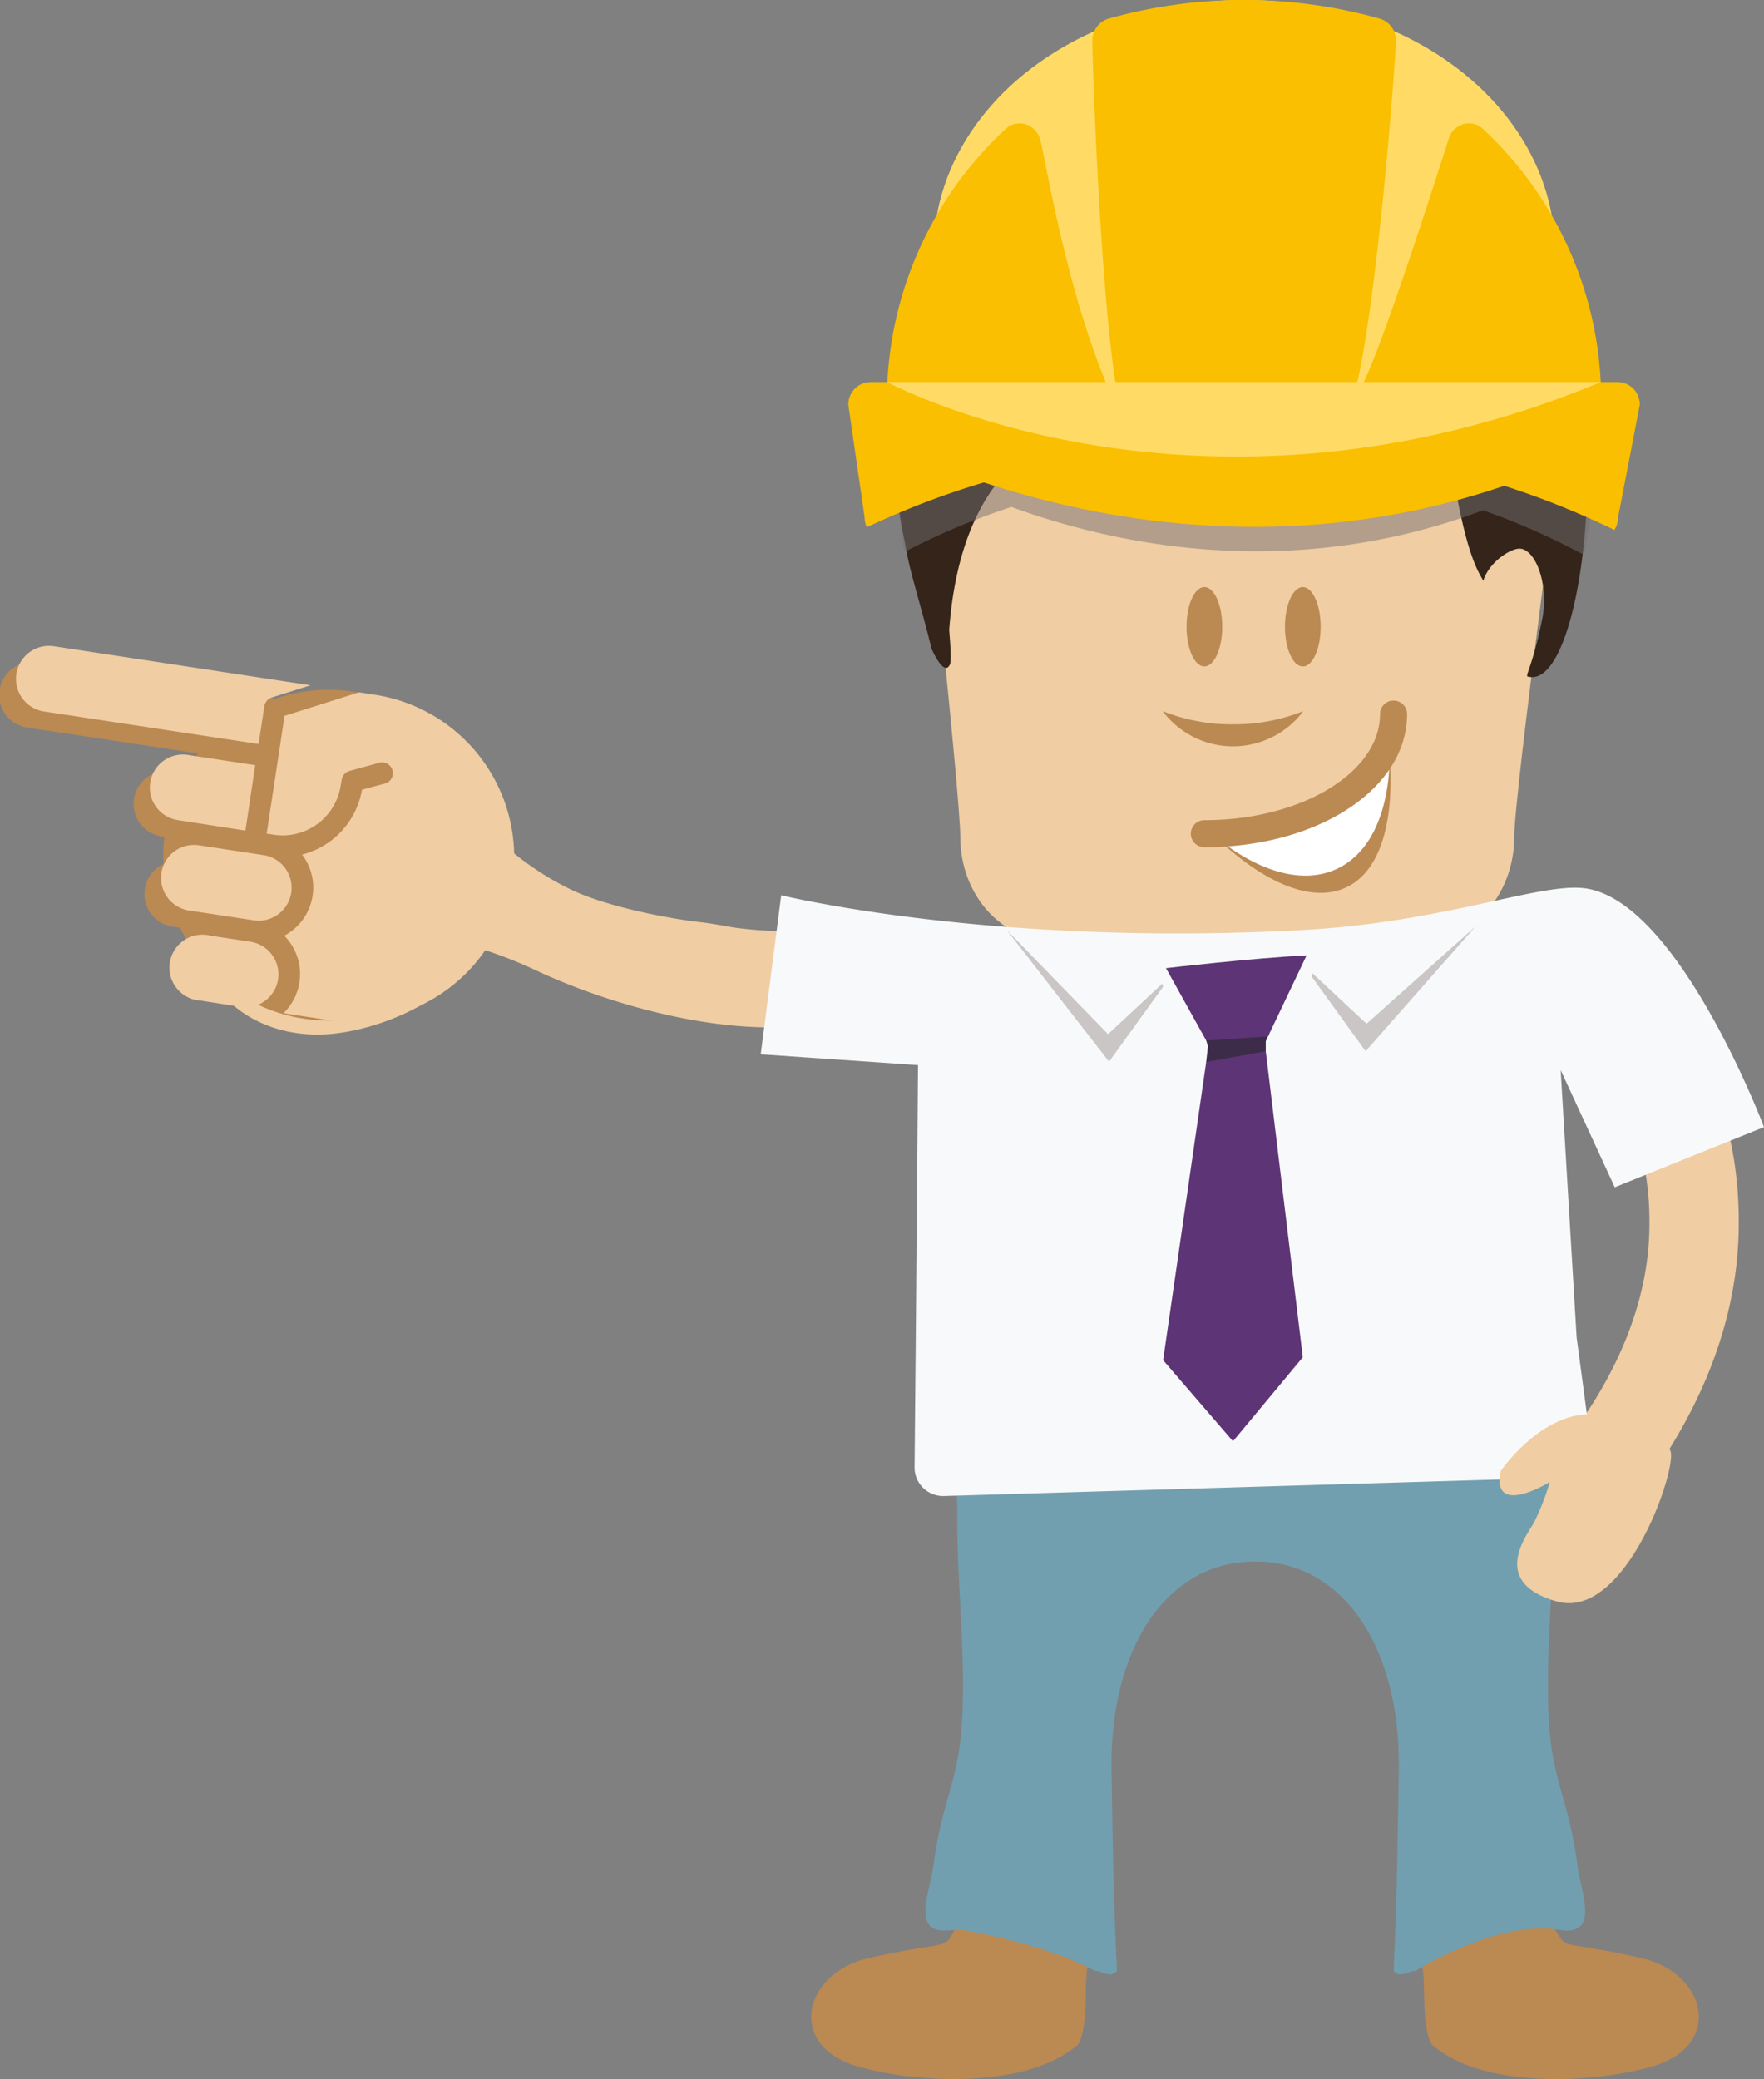 <svg xmlns="http://www.w3.org/2000/svg" width="326.19" height="384.38" viewBox="0 0 326.19 384.38"><rect x="0" y="0" width="326.19" height="384.38" fill="#808080" stroke="none"/><defs><style>.cls-1{isolation:isolate;}.cls-2{fill:#bb8952;}.cls-3{fill:#f0cda2;}.cls-4{fill:#719faf;}.cls-5{fill:#f8f9fa;}.cls-6{fill:#3d2b4a;}.cls-7{fill:#5d3475;}.cls-8{fill:#c9c6c5;}.cls-9{fill:#342419;}.cls-10{fill:#747173;opacity:0.5;mix-blend-mode:multiply;}.cls-11{fill:#ffdb66;}.cls-12{fill:#fabf00;}.cls-13{fill:#fff;}</style></defs><title>fig3</title><g class="cls-1"><g id="Layer_2" data-name="Layer 2"><g id="Layer_1-2" data-name="Layer 1"><path class="cls-2" d="M50.79,168a6.1,6.1,0,0,1-6.94,5.11L32,171.34a6.1,6.1,0,1,1,1.83-12.06l11.85,1.8A6.1,6.1,0,0,1,50.79,168Z"/><path class="cls-2" d="M47.19,131.94a2,2,0,0,0-1.37,1.6l-1.07,7-39.57-6A6.1,6.1,0,1,1,7,122.48l47.35,7.2Z"/><path class="cls-2" d="M42.32,156.55,30,154.67a6.1,6.1,0,1,1,1.83-12.06l12.37,1.88Z"/><path class="cls-3" d="M58.3,151.73c10.23-3.82,17.84-3.39,22.73-1.8a38.5,38.5,0,0,1,11.87,6,54.29,54.29,0,0,0,12.8,8.6c6.73,3.2,18.43,5.4,24.11,6,2.64.33,5,.85,6.58,1.05,5.28.68,8.82.54,14.13.78a109.61,109.61,0,0,0,0,17c-16,2.51-37.56-3.36-51.81-10.14a82.34,82.34,0,0,0-10.93-4.15c-1.21,7.36-14.22,14.61-25.64,16-13,1.59-23.3-6-24.34-14.52S58.49,154.17,58.3,151.73Z"/><path class="cls-3" d="M287.7,268.9c7.19-8.7,16.87-23.64,17.29-41.4.39-16.4-5.38-29.54-21.08-44.47-5.21-5,4.69-18.34,11.38-12,19.22,18.28,26.71,35.57,26.21,56.83-.46,19.42-9.26,35.75-17.33,46.73A109.65,109.65,0,0,0,287.7,268.9Z"/><path class="cls-2" d="M286.44,355c4.22,6.35-.12,3.17,17,7,12.16,2.7,15.44,16.24,2,20.08-11.11,3.17-31.43,4.14-40.72-4.12-1.77-3-1.16-10-1.57-13.47-.18-1.52-.69-1.94-1.35-1.94C261.84,362.52,274.92,353.11,286.44,355Z"/><path class="cls-2" d="M160.71,362c17.17-3.82,12.82-.64,17-7,0,0,14.54,2.24,24.62,7.54h0c-.66,0-1.18.42-1.36,1.94-.41,3.5.2,10.45-1.57,13.47-9.29,8.26-29.61,7.3-40.72,4.13C145.27,378.23,148.55,364.69,160.71,362Z"/><path class="cls-4" d="M288.31,356.81c-11.53-1.89-26.48,7.53-26.49,7.54-1.26,0-3.05,1.54-4.11,0,.72-16.71.66-21.67.95-36.8.44-23.06-10.42-38.93-26.56-38.84-16.14-.09-27,15.78-26.56,38.84.29,15.13.22,20.09,1,36.8-1.06,1.55-2.86,0-4.12,0h0c-10.07-5.3-24.62-7.54-24.62-7.54l-3.28.13c-5.86,0-2.46-7.65-1.91-12,1.56-12.34,4.81-15.42,5.36-27.86.55-12.68-1.11-25.3-.95-38,.07-5.73-1.91-8.53,4.64-8.53h101c6.56,0,4.57,2.8,4.64,8.53.16,12.68-1.5,25.31-.95,38,.54,12.43,3.8,15.51,5.36,27.86C292.22,349.61,296.1,358.11,288.31,356.81Z"/><path class="cls-3" d="M213.83,64.81h30l45.75,11.27S280,146.59,280,154.91s-5.31,20.14-22.21,20.14h-58c-16.89,0-22.21-11.82-22.21-20.14s-7.71-78.83-7.71-78.83Z"/><path class="cls-5" d="M169.76,196.93l-29.09-2,3.79-29.41s38.87,9.58,96.56,6.42c26.12-1.43,43.79-8.81,52.07-7.7,17.3,2.31,33.1,44.15,33.1,44.15l-27.6,11.12-10-21.67,2.95,49.4,2.68,20.08a5.28,5.28,0,0,1-4.65,5.85L174.41,276.6a5.28,5.28,0,0,1-5.29-5.28l.26-28Z"/><polygon class="cls-6" points="234.71 191.12 234.44 191.64 234.06 192.52 234.06 194.36 232.75 195.35 223.23 196.88 223.05 196.34 223.37 193.45 223.05 192.38 222.71 191.12 234.71 191.12"/><polygon class="cls-7" points="228 266.47 215.08 251.48 223.05 196.34 234.06 194.36 240.91 250.94 228 266.47"/><path class="cls-7" d="M223.05,192.38,215.61,179s16.23-1.89,26-2.36l-7.14,15Z"/><polygon class="cls-8" points="215.08 182.43 205.08 196.29 186.18 171.97 204.9 191.21 214.93 181.86 215.08 182.43"/><polygon class="cls-8" points="242.51 180.5 252.52 194.36 272.87 171.26 252.7 189.28 242.67 179.93 242.51 180.5"/><path class="cls-9" d="M192.35,32.36c-3.6-1-13.59,3.46-13.59,3.46,5.36-6.59,14.1-12.42,29.37-16.36,20.83-5.37,42.56-3.24,55.51,13.76,39.79-6.74,33.08,96.35,18.76,91.83,0-.19,0-.37.07-.56a66.86,66.86,0,0,0,2.58-9.43c1.58-6.66-1.07-13.62-4.07-13.62-1.82,0-5.71,2.62-6.69,5.93-.21-.35-.41-.71-.62-1.09-4.52-8.34-5.11-26.43-9.64-33a68.18,68.18,0,0,1-9,8.55h0l0,0a55.23,55.23,0,0,1-15.73,8.84c-26.95,11.4-40.65-5.38-40.33-7.83a4.93,4.93,0,0,0-.72-2.83c-19.8,5.42-22.16,29.06-22.73,36.47.29,3.44.38,5.84.14,6.37-1.12,2.43-3.4-2.91-3.4-2.91-1.94-8-4.14-14.43-4.93-19.66C160.89,70.77,173.59,46.93,192.35,32.36Z"/><path class="cls-3" d="M286.59,274s-10.85,6.69-9.1-2c0,0,7.12-10.45,16.41-10.52h0s14.26,2.83,15.06,7.05-8.66,31.06-21.07,27.56-5.64-12.12-4.22-14.6A48.85,48.85,0,0,0,286.59,274Z"/><path class="cls-10" d="M167.84,75.18h2.91c.56-11.16,119.15-11,119.71,0h2.91c2,0,3.6,1.9,3.6,4.25l-.7,4h.18l-.2.12-2.9,16.6a4.74,4.74,0,0,1-.62,2.35,132.19,132.19,0,0,0-18.49-8.15c-35.07,13.14-67.1,6.7-87.22-.62A129.74,129.74,0,0,0,167.34,102a4.83,4.83,0,0,1-.37-1.84l-2.72-20.74C164.25,77.09,165.86,75.18,167.84,75.18Z"/><ellipse class="cls-11" cx="230.09" cy="46.46" rx="57.44" ry="46.46"/><path class="cls-12" d="M229.38,82.69c-27.39,0-49.51,5.55-69.09,14.79a4.47,4.47,0,0,1-.41-1.84l-3-20.74a4.12,4.12,0,0,1,4-4.25h3.21a68.4,68.4,0,0,1,21.88-46.82,3.77,3.77,0,0,1,3.64-.87,4.09,4.09,0,0,1,2.71,2.75c.85,2.73,4.93,29.14,13.44,47.93l.92-.37C203.37,54.87,201.92,9.11,202,7.31a4.19,4.19,0,0,1,3-3.86,92.78,92.78,0,0,1,50.13,0,4.19,4.19,0,0,1,3,3.87c.09,1.68-3.13,45.73-7.18,63.51l.91.37c3.6-6.37,15.15-42.78,16-45.5a4.09,4.09,0,0,1,2.71-2.75,3.77,3.77,0,0,1,3.64.88A68.45,68.45,0,0,1,296,70.64h3.21a4.12,4.12,0,0,1,4,4.25l-4,20.74a4.41,4.41,0,0,1-.68,2.35C278.78,88.45,257.26,82.69,229.38,82.69Z"/><path class="cls-12" d="M158,78.92s70,41.62,144.58,0Z"/><path class="cls-11" d="M164.05,70.64s57.34,31,132,0Z"/><circle class="cls-2" cx="60.78" cy="158.1" r="30.58" transform="translate(-104.67 194.42) rotate(-81.35)"/><path class="cls-3" d="M94.74,163.05a30.4,30.4,0,0,1-34.59,25.46l-7.74-1.18A10.05,10.05,0,0,0,52.56,173a10.06,10.06,0,0,0,3.29-15,14.94,14.94,0,0,0,11.08-12L71,144.92a2,2,0,1,0-1.06-3.84l-5.31,1.46a2,2,0,0,0-1.44,1.62L63,145.24a10.86,10.86,0,0,1-12.36,9.09l-1.33-.2,3.31-21.78L66.38,128l2.9.44A30.4,30.4,0,0,1,94.74,163.05Zm-40.88,2a6.1,6.1,0,0,1-6.94,5.11l-11.85-1.8a6.1,6.1,0,1,1,1.83-12.06l11.85,1.8A6.1,6.1,0,0,1,53.86,165Zm-2.43,16a6.1,6.1,0,0,1-6.94,5.11L37.11,185A6.1,6.1,0,1,1,38.95,173l7.37,1.12A6.1,6.1,0,0,1,51.43,181Zm-1.17-52.09a2,2,0,0,0-1.37,1.6l-1.07,7-39.57-6a6.1,6.1,0,1,1,1.83-12.06l47.35,7.2Zm-4.87,24.61L33,151.65a6.1,6.1,0,1,1,1.83-12.06l12.37,1.88Z"/><path class="cls-2" d="M228,133.92a34.42,34.42,0,0,0,13-2.44,16.24,16.24,0,0,1-26,0A34.41,34.41,0,0,0,228,133.92Z"/><ellipse class="cls-2" cx="240.91" cy="115.88" rx="3.3" ry="7.34"/><ellipse class="cls-2" cx="222.71" cy="115.88" rx="3.3" ry="7.34"/><path class="cls-2" d="M242.62,150.78A46.73,46.73,0,0,0,257,140.15c.81,12-1.82,21-8.07,23.92s-14.87-.66-23.64-8.86A46.73,46.73,0,0,0,242.62,150.78Z"/><path class="cls-13" d="M242.29,150.1a57.6,57.6,0,0,0,14.69-10c-.19,9.88-3.44,17.54-9.69,20.51s-14.24.65-22-5.45A57.6,57.6,0,0,0,242.29,150.1Z"/><path class="cls-2" d="M222.71,156.64a2.5,2.5,0,0,1,0-5c17.91,0,32.48-8.8,32.48-19.61a2.5,2.5,0,0,1,5,0C260.19,145.83,243.73,156.64,222.71,156.64Z"/></g></g></g></svg>